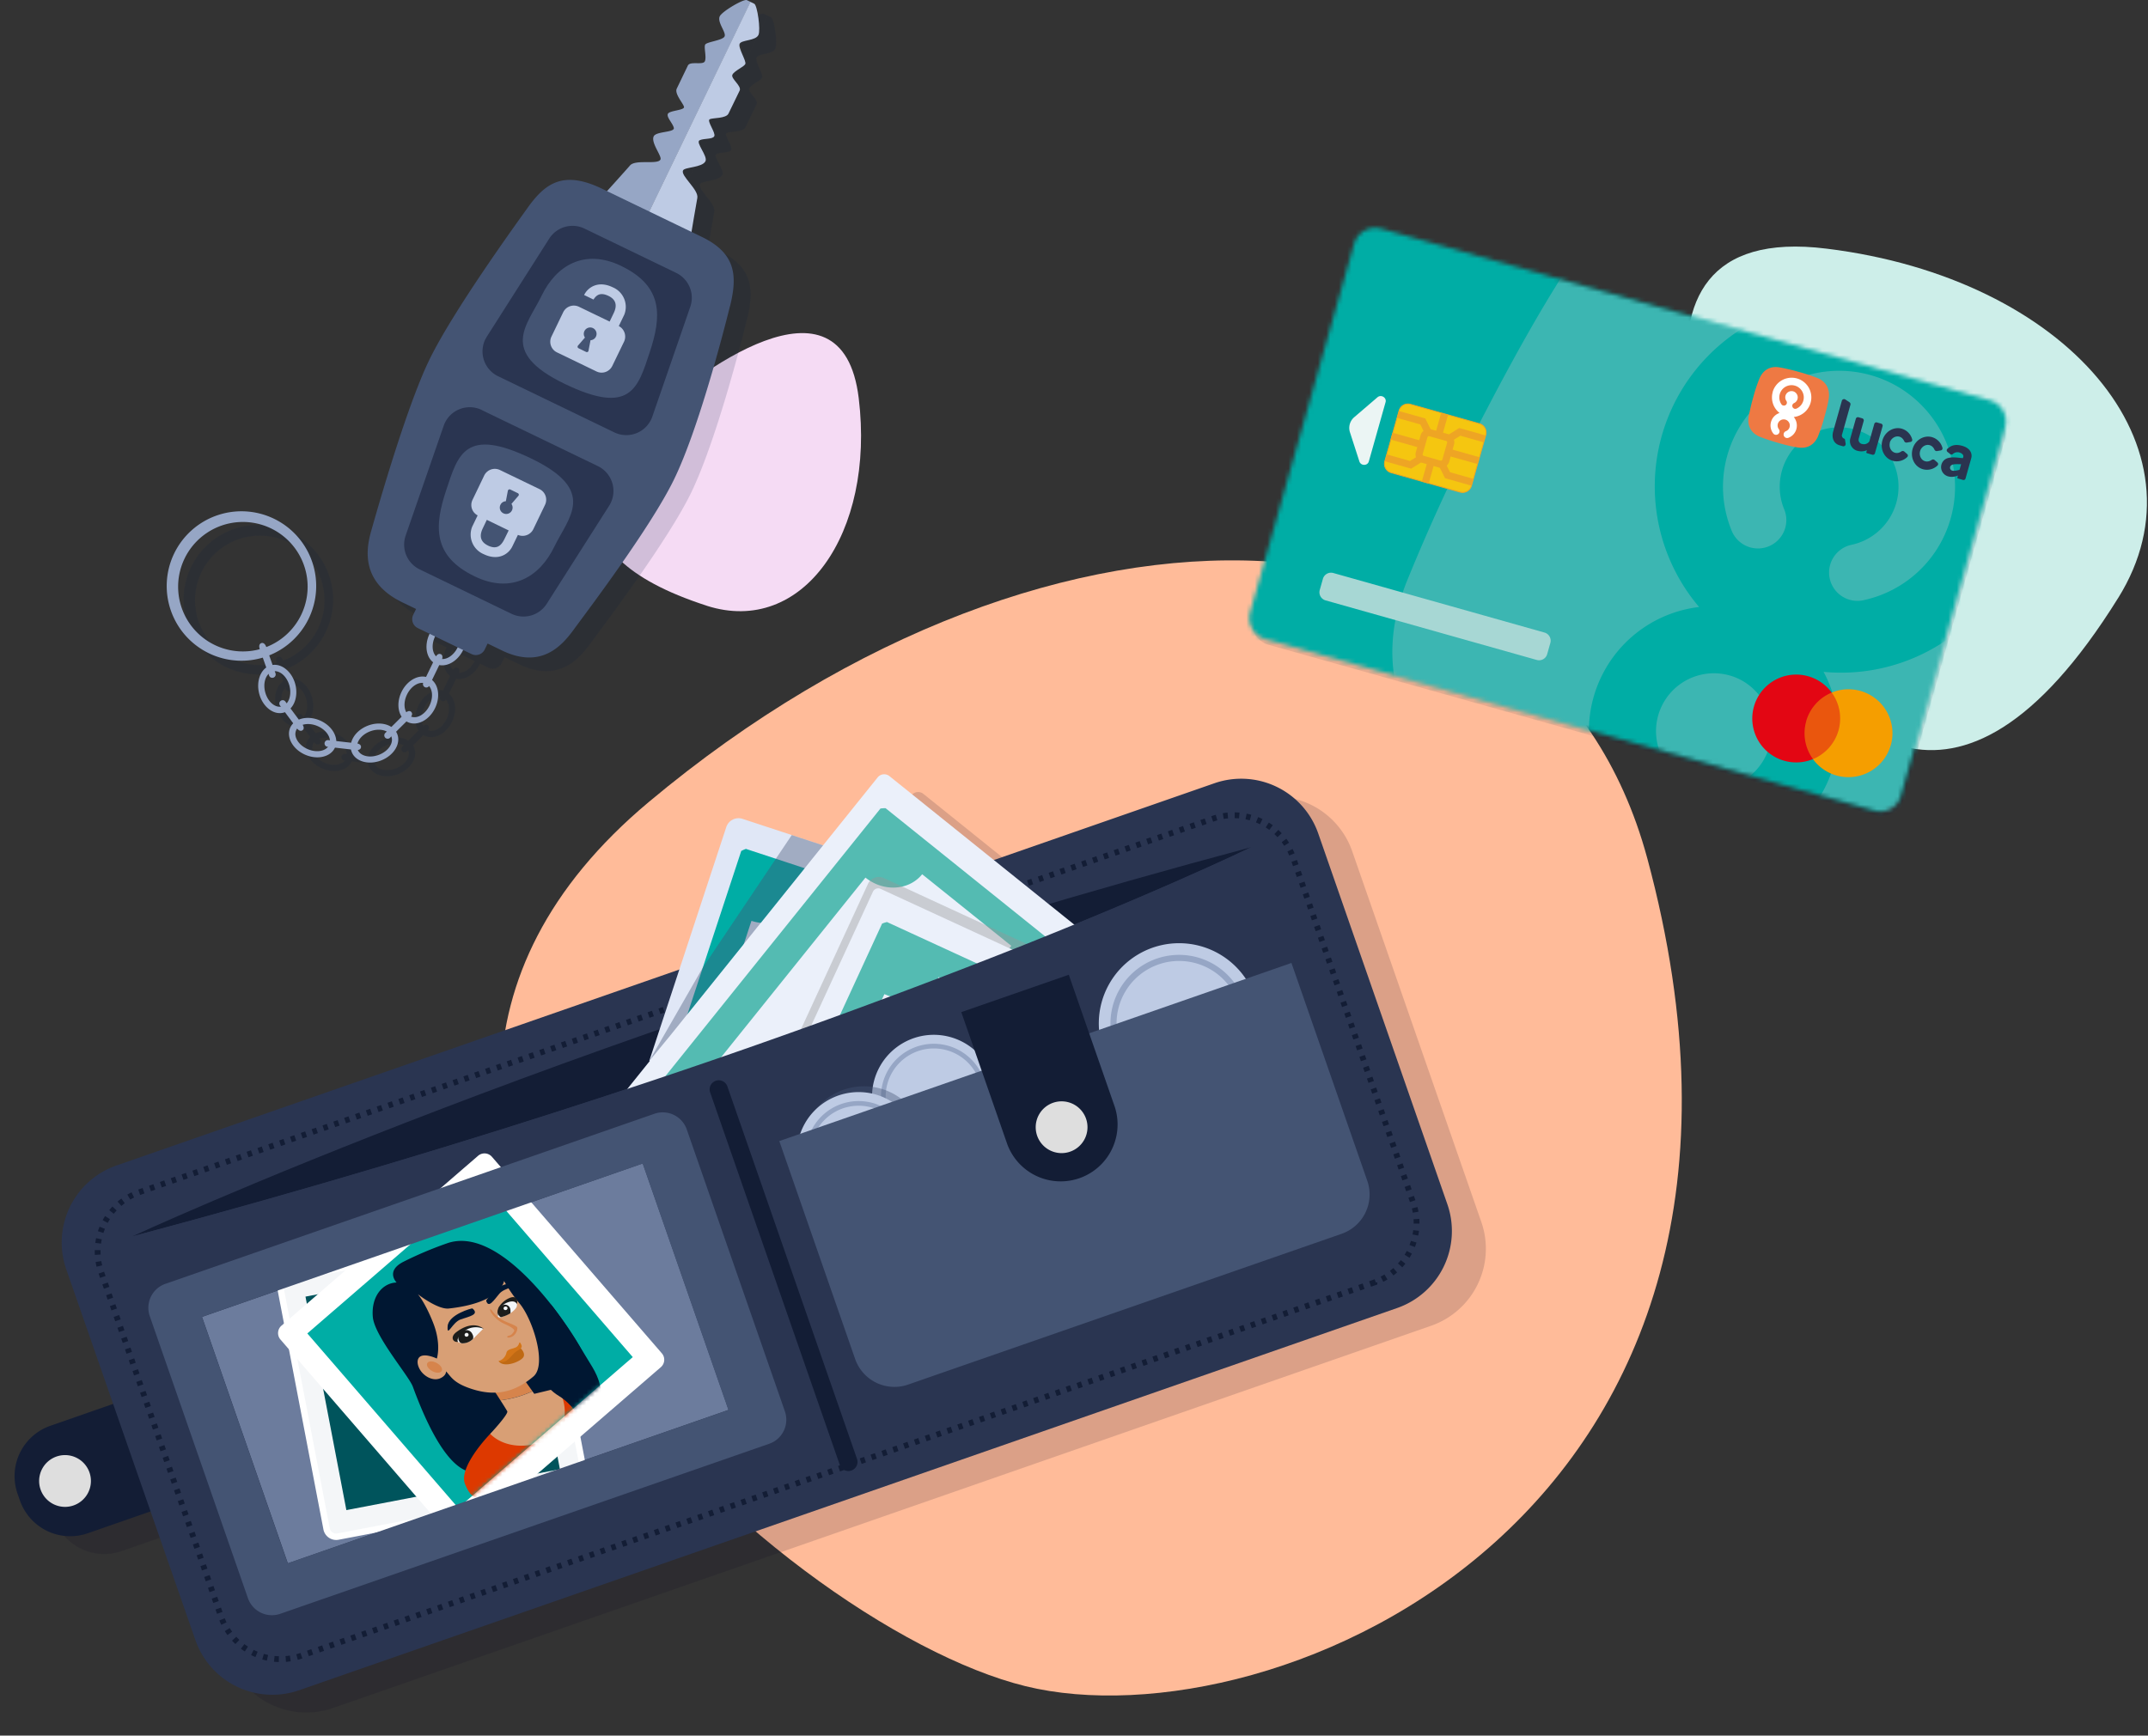 <?xml version="1.0" encoding="utf-8"?>
<svg xmlns="http://www.w3.org/2000/svg" fill="none" viewBox="0 0 511 413">
  <rect x="0" y="0" width="511" height="413" fill="#333333" stroke="none"/>
  <path fill="#FB9" d="M391.85 204.12c42.27 156.51-88.94 211.61-147.92 197.11-59.08-14.49-186.67-129.1-89.61-210.37 97.06-81.27 213.31-76.03 237.53 13.27v-.01Z"/>
  <path fill="#CDEEE9" d="M503.9 142.29c-38.96 62.67-68.57 29.97-82.08 5.85-13.51-24.13-44.45-96.12 12.74-88.97 57.18 7.04 91.62 47.38 69.34 83.13v-.01Z"/>
  <path fill="#F5DBF4" d="M168.15 144.14c-39.68-12.82-25.77-33.5-14.43-44.25 11.44-10.77 46.65-37.52 50.57-5.13 3.91 32.28-13.44 56.65-36.14 49.39v-.01Z"/>
  <g fill="#051A3D" opacity=".15" style="mix-blend-mode:multiply">
    <path d="M112.75 150.75c-2.2-1.06-5.13.42-6.53 3.32-1.4 2.9-.75 6.1 1.46 7.17 2.21 1.06 5.13-.42 6.53-3.32 1.4-2.9.75-6.11-1.46-7.17Zm-4.4 9.1c-1.48-.71-1.85-3.02-.82-5.15 1.03-2.13 3.07-3.3 4.55-2.57 1.48.72 1.85 3.03.82 5.17-1.03 2.14-3.07 3.29-4.55 2.57v-.01Zm-2.27 4.73c-2.2-1.06-5.14.42-6.54 3.32-1.4 2.9-.75 6.1 1.46 7.17 2.22 1.06 5.14-.42 6.53-3.32 1.39-2.9.75-6.11-1.47-7.17h.02Zm-4.4 9.1c-1.49-.71-1.86-3.01-.83-5.15 1.04-2.14 3.08-3.3 4.56-2.57 1.48.72 1.84 3.03.81 5.17s-3.06 3.29-4.55 2.57v-.01Zm-3.14 4.27c-.89-2.28-4.04-3.18-7.04-2-3 1.18-4.7 3.97-3.8 6.25.88 2.28 4.03 3.18 7.03 2 3-1.18 4.7-3.97 3.81-6.25Zm-9.43 3.69c-.6-1.53.7-3.48 2.91-4.34 2.21-.86 4.5-.32 5.1 1.2.6 1.54-.7 3.49-2.92 4.35-2.2.86-4.49.33-5.09-1.21Zm-5.39-.52c1-2.24-.6-5.11-3.54-6.41-2.94-1.3-6.13-.53-7.12 1.7-.99 2.25.6 5.12 3.54 6.42 2.95 1.3 6.13.53 7.12-1.71Zm-9.26-4.08c.66-1.51 2.96-1.95 5.14-1 2.18.95 3.4 2.95 2.73 4.46-.66 1.5-2.96 1.95-5.13 1s-3.4-2.95-2.73-4.46Zm-2.99-4.21c2.37-.63 3.61-3.66 2.8-6.77-.83-3.11-3.42-5.12-5.79-4.5-2.37.64-3.6 3.67-2.79 6.78.82 3.1 3.41 5.12 5.78 4.49Zm-2.59-9.78c1.6-.42 3.38 1.09 4 3.39.6 2.3-.2 4.49-1.79 4.92-1.59.43-3.38-1.1-3.98-3.4-.6-2.3.2-4.48 1.78-4.91Zm.65-36.2a17.78 17.78 0 1 0-15.47 32.01 17.78 17.78 0 0 0 15.47-32.01ZM55.1 156.73a15.4 15.4 0 1 1 13.4-27.74 15.4 15.4 0 0 1-13.4 27.74Z"/>
    <path d="M108.87 158.93c-.47-.23-.94.1-1.23.72l-2.89 5.99a.8.8 0 1 0 1.38.82c.02-.04.05-.08.06-.13l2.9-6c.28-.6.26-1.18-.2-1.41h-.02Zm-7.01 13.73c-.37-.37-.92-.21-1.4.27l-4.72 4.69a.8.8 0 0 0-.1 1.13.8.8 0 0 0 1.12.1.32.32 0 0 0 .1-.1l4.72-4.68c.48-.48.65-1.03.28-1.4v-.01Zm-11.96 8.41c.06-.52-.4-.85-1.09-.93l-6.6-.75a.8.8 0 0 0-.96.6.8.8 0 0 0 .77.98l6.61.76c.68.08 1.21-.13 1.27-.66ZM76 177.02c.41-.31.33-.88-.08-1.43l-3.97-5.34a.8.8 0 0 0-1.1-.26.8.8 0 0 0-.18 1.2l3.97 5.35c.41.55.93.8 1.35.48Zm-9.83-20.73c-.5.18-.58.74-.36 1.39l2.21 6.27a.8.8 0 0 0 1 .56.8.8 0 0 0 .55-1l-.03-.1-2.2-6.27c-.24-.64-.67-1.03-1.16-.86Zm92.27-102.55L182.6 3.72l-.9-.44c-.74-.35-5.87 2.65-6.45 3.84-.68 1.42 1.6 3.86 1.14 4.8-.46.96-4.29 1.28-4.62 1.96-.33.68.38 3.02-.08 3.97-.46.95-3.49-.12-4.03 1l-2.64 5.47c-.59 1.22 1.53 3.5 1.72 4.34.2.84-3.44.85-3.83 1.66-.39.8 1.16 2.24 1.41 3.35.25 1.1-4.19.79-4.78 2-.74 1.53 2 4.73 1.6 5.53-.63 1.3-5.93-.12-7.25 1.42-.94 1.1-5.57 6.22-5.57 6.22l10.13 4.89Z"/>
    <path d="M158.4 53.72 182.56 3.7l.9.44c.73.35 1.57 6.24 1 7.43-.68 1.42-4.02 1.14-4.47 2.09-.45.95 1.67 4.15 1.34 4.83-.33.68-2.6 1.59-3.06 2.53-.46.94 2.26 2.66 1.72 3.79l-2.65 5.46c-.59 1.22-3.7.98-4.47 1.35-.77.37 1.47 3.22 1.09 4.03-.4.8-2.47.48-3.5.98-1.03.5 1.98 3.77 1.4 4.98-.75 1.53-4.95 1.38-5.34 2.19-.63 1.3 3.78 4.57 3.4 6.57-.28 1.43-1.41 8.23-1.41 8.23l-10.13-4.9h.02Z"/>
    <path d="M177.7 76.08c1.76-7.13 1.46-12.51-6.7-16.45l-23.72-11.46c-9.25-4.46-13.56-1.36-17.81 4.62-3.13 4.38-17.8 24.68-23.36 36.18-5.55 11.5-12.6 36.43-13.83 40.79-1.32 4.69-2.14 12.18 7.45 16.82l3.27 1.58-.67 1.4a2.35 2.35 0 0 0 1.1 3.15l12.77 6.18c1.17.57 2.58.07 3.14-1.1l.69-1.41 3.42 1.66c9.42 4.55 14.34-1.27 17.05-4.98 3.2-4.37 18.4-24.4 23.96-35.9 5.81-12.06 11.75-35.07 13.22-41.08h.01Z"/>
    <path d="M150.15 106.14 122.5 92.79a6.56 6.56 0 0 1-3.05-8.76l.38-.67 14.84-23.32a6.56 6.56 0 0 1 8.4-2.38l21.81 10.54a6.57 6.57 0 0 1 3.36 8.05l-9.04 26.13a6.55 6.55 0 0 1-9.06 3.76Z"/>
    <path d="M151.85 66.56c-8.85-4.28-15.54-.06-18.96 7-3.42 7.08-10.34 13.39 5.42 21 15.76 7.63 17.46 1 20.27-7.47 2.82-8.47 3.34-15.66-6.74-20.53h.01Zm-33.21 34.26 27.62 13.35a6.56 6.56 0 0 1 3.06 8.76c-.11.23-.25.45-.38.67l-14.84 23.32a6.56 6.56 0 0 1-8.4 2.38l-21.81-10.54a6.57 6.57 0 0 1-3.36-8.05l9.05-26.13a6.56 6.56 0 0 1 9.05-3.77Z"/>
    <path d="M116.91 140.4c8.85 4.28 15.54.06 18.96-7.01 3.42-7.07 10.35-13.38-5.42-21-15.77-7.62-17.46-1-20.27 7.48-2.82 8.47-3.34 15.66 6.74 20.53Z"/>
    <path d="m117.64 125.89-1.3 2.69a5.05 5.05 0 0 0 2.75 6.54c3.41 1.65 5.9.04 6.8-1.84l1.33-2.75c1.38.6 3 0 3.66-1.35l2.8-5.78c.67-1.4.08-3.08-1.31-3.76l-9.4-4.54a2.81 2.81 0 0 0-3.75 1.3l-2.8 5.79a2.8 2.8 0 0 0 1.22 3.7Zm2.45 7.17c-2.02-.98-1.97-2.56-1.22-4.11l.96-2 5.2 2.52-1 2.04c-.86 1.8-2 2.49-3.95 1.55h.02Zm4.77-13.04a.4.4 0 0 1 .45-.32l.1.03 1.81.88c.2.1.28.33.19.53l-.06.09-1.66 1.93a1.52 1.52 0 0 1-2.13 2.1 1.52 1.52 0 0 1 .81-2.75l.47-2.5h.02Zm26.37-39.18 1.3-2.7a5.05 5.05 0 0 0-2.75-6.53c-3.4-1.65-5.89-.04-6.8 1.84l2.23 1.08c.83-1.32 1.87-1.68 3.58-.86 2.02.98 1.97 2.56 1.22 4.1l-.96 2-7.29-3.52a2.81 2.81 0 0 0-3.76 1.3l-2.79 5.79a2.81 2.81 0 0 0 1.31 3.76l9.4 4.54c1.4.68 3.08.09 3.76-1.31l2.8-5.78c.64-1.36.1-3-1.23-3.7l-.02-.01Zm-7.2 5.88a.4.4 0 0 1-.47.32l-.1-.03-1.8-.88a.4.4 0 0 1-.2-.53l.06-.1 1.66-1.92a1.52 1.52 0 0 1 2.13-2.11 1.52 1.52 0 0 1-.81 2.75l-.48 2.5Z"/>
  </g>
  <path fill="#96A6C5" d="M108.73 147.49c-2.2-1.06-5.13.42-6.53 3.32-1.4 2.9-.75 6.1 1.46 7.17 2.21 1.06 5.13-.42 6.53-3.32 1.4-2.9.75-6.11-1.46-7.17Zm-4.4 9.1c-1.48-.71-1.85-3.02-.82-5.15 1.03-2.13 3.07-3.3 4.55-2.57 1.48.72 1.85 3.03.82 5.17-1.03 2.14-3.07 3.29-4.55 2.57v-.01Zm-2.27 4.74c-2.2-1.06-5.14.42-6.54 3.32-1.4 2.9-.75 6.1 1.46 7.17 2.21 1.06 5.13-.42 6.52-3.32 1.4-2.9.75-6.11-1.45-7.17Zm-4.42 9.1c-1.48-.71-1.85-3.01-.82-5.15 1.03-2.14 3.07-3.3 4.56-2.57 1.48.72 1.84 3.03.81 5.17-1.02 2.14-3.07 3.29-4.55 2.57v-.01Zm-3.13 4.26c-.89-2.28-4.04-3.18-7.04-2-3 1.18-4.7 3.97-3.8 6.25.88 2.28 4.03 3.18 7.03 2 3-1.18 4.7-3.97 3.81-6.25Zm-9.42 3.7c-.6-1.53.7-3.48 2.91-4.34 2.21-.86 4.5-.32 5.1 1.2.6 1.54-.7 3.49-2.92 4.35-2.2.86-4.49.33-5.09-1.21Zm-5.39-.52c1-2.24-.6-5.11-3.54-6.41-2.94-1.3-6.13-.53-7.12 1.7-.99 2.25.6 5.12 3.54 6.42 2.95 1.3 6.13.53 7.12-1.71Zm-9.26-4.08c.67-1.51 2.96-1.95 5.14-1 2.18.95 3.4 2.95 2.73 4.46-.66 1.5-2.96 1.95-5.13 1s-3.4-2.95-2.73-4.46Zm-2.99-4.21c2.37-.63 3.61-3.66 2.8-6.77-.83-3.11-3.42-5.12-5.79-4.5-2.37.64-3.6 3.67-2.79 6.78.82 3.1 3.41 5.12 5.78 4.49Zm-2.59-9.8c1.6-.41 3.38 1.1 4 3.4.6 2.3-.2 4.49-1.79 4.92-1.59.43-3.38-1.1-3.98-3.4-.6-2.3.2-4.48 1.78-4.91Zm.65-36.18a17.78 17.78 0 1 0-15.47 32.01 17.78 17.78 0 0 0 15.47-32.01Zm-14.43 29.88a15.4 15.4 0 1 1 13.4-27.74 15.4 15.4 0 0 1-13.4 27.74Z"/>
  <path fill="#96A6C5" d="M104.85 155.67c-.47-.23-.94.1-1.23.72l-2.89 5.99a.8.8 0 1 0 1.38.82c.02-.04.05-.08.06-.13l2.9-6c.28-.6.26-1.18-.2-1.41h-.02Zm-7.02 13.73c-.37-.36-.92-.2-1.4.28l-4.72 4.69a.8.8 0 0 0-.1 1.13.8.8 0 0 0 1.12.1.32.32 0 0 0 .1-.1l4.72-4.68c.48-.48.65-1.03.28-1.4v-.01Zm-11.95 8.4c.06-.51-.4-.84-1.09-.92l-6.6-.75a.8.8 0 0 0-.96.6.8.8 0 0 0 .77.98l6.61.76c.68.08 1.21-.13 1.27-.66Zm-13.91-4.04c.42-.31.34-.88-.07-1.43l-3.97-5.34a.8.8 0 0 0-1.1-.26.8.8 0 0 0-.18 1.2l3.97 5.35c.41.55.93.8 1.35.48Zm-9.82-20.72c-.5.18-.58.74-.36 1.39L64 160.7a.8.8 0 0 0 1 .56.8.8 0 0 0 .55-1l-.03-.1-2.2-6.27c-.24-.64-.67-1.03-1.16-.86Zm92.26-102.55L178.58.47l-.9-.44c-.74-.35-5.87 2.65-6.45 3.84-.68 1.42 1.6 3.86 1.14 4.8-.46.96-4.29 1.28-4.62 1.96-.33.68.38 3.02-.08 3.97-.46.95-3.49-.12-4.03 1L161 21.08c-.59 1.22 1.53 3.5 1.72 4.34.2.84-3.44.85-3.83 1.66-.39.8 1.16 2.24 1.41 3.35.24 1.12-4.19.79-4.78 2-.74 1.53 2 4.73 1.6 5.53-.63 1.3-5.93-.12-7.25 1.42-.94 1.1-5.57 6.22-5.57 6.22l10.13 4.89h-.02Z"/>
  <path fill="#BECBE4" d="M154.38 50.47 178.53.45l.9.44c.74.35 1.57 6.24 1 7.43-.68 1.42-4.01 1.14-4.47 2.09-.44.95 1.68 4.15 1.34 4.83-.32.68-2.6 1.59-3.06 2.53-.46.94 2.26 2.66 1.72 3.79l-2.65 5.46c-.58 1.22-3.7.98-4.47 1.35-.76.37 1.47 3.22 1.09 4.03-.4.8-2.47.48-3.5.98-1.03.5 1.99 3.77 1.4 4.98-.75 1.53-4.94 1.38-5.34 2.19-.63 1.3 3.78 4.57 3.4 6.57-.28 1.43-1.41 8.23-1.41 8.23l-10.12-4.88Z"/>
  <path fill="#445473" d="M173.68 72.83c1.75-7.13 1.45-12.51-6.7-16.45l-23.73-11.46c-9.24-4.46-13.55-1.36-17.8 4.62-3.13 4.38-17.8 24.68-23.36 36.18-5.56 11.5-12.6 36.43-13.83 40.79-1.32 4.69-2.14 12.18 7.45 16.82l3.27 1.58-.68 1.4a2.35 2.35 0 0 0 1.1 3.15l12.78 6.18c1.17.57 2.58.07 3.14-1.1l.68-1.41 3.43 1.66c9.42 4.55 14.34-1.27 17.06-4.98 3.19-4.37 18.4-24.4 23.94-35.9 5.82-12.06 11.75-35.07 13.23-41.08h.02Z"/>
  <path fill="#2A3551" d="M146.13 102.88 118.5 89.53a6.56 6.56 0 0 1-3.06-8.76l.38-.67 14.84-23.32a6.56 6.56 0 0 1 8.4-2.38l21.81 10.54a6.57 6.57 0 0 1 3.35 8.05l-9.03 26.13a6.55 6.55 0 0 1-9.06 3.76Z"/>
  <path fill="#445473" d="M147.83 63.3c-8.85-4.27-15.54-.05-18.96 7.02-3.42 7.07-10.34 13.38 5.42 21 15.76 7.62 17.46.99 20.27-7.48 2.81-8.47 3.34-15.66-6.74-20.53h.01Z"/>
  <path fill="#2A3551" d="m114.6 97.57 27.64 13.35a6.56 6.56 0 0 1 2.67 9.43l-14.84 23.32a6.56 6.56 0 0 1-8.4 2.38L99.85 135.5a6.57 6.57 0 0 1-3.35-8.05l9.05-26.13a6.56 6.56 0 0 1 9.05-3.77Z"/>
  <path fill="#445473" d="M112.9 137.14c8.84 4.28 15.53.06 18.95-7.01 3.42-7.07 10.35-13.38-5.42-21-15.77-7.62-17.46-1-20.27 7.48-2.82 8.47-3.34 15.66 6.74 20.53Z"/>
  <path fill="#BECBE4" d="m113.63 122.64-1.3 2.69a5.05 5.05 0 0 0 2.75 6.54c3.4 1.65 5.89.04 6.8-1.84l1.33-2.75c1.38.6 3 0 3.66-1.35l2.78-5.78a2.8 2.8 0 0 0-1.3-3.76l-9.4-4.54a2.81 2.81 0 0 0-3.76 1.3l-2.78 5.79c-.66 1.36-.13 3 1.22 3.7Zm2.45 7.17c-2.02-.98-1.97-2.56-1.22-4.11l.95-2 5.2 2.52-1 2.04c-.87 1.8-2 2.49-3.95 1.55h.02Zm4.75-13.04a.4.4 0 0 1 .47-.32l.1.03 1.8.88c.2.1.28.33.19.53l-.06.09-1.66 1.93a1.52 1.52 0 0 1-2.14 2.1 1.5 1.5 0 0 1-.47-1.9c.23-.5.73-.81 1.28-.84l.48-2.5h.02Zm26.38-39.18 1.3-2.7a5.05 5.05 0 0 0-2.75-6.53c-3.4-1.65-5.89-.04-6.8 1.84l2.23 1.08c.83-1.32 1.87-1.68 3.58-.86 2.02.98 1.97 2.56 1.22 4.1l-.96 2-7.29-3.52a2.81 2.81 0 0 0-3.76 1.3l-2.79 5.79a2.81 2.81 0 0 0 1.31 3.76l9.4 4.54c1.4.68 3.08.09 3.76-1.31l2.8-5.78c.64-1.36.1-3-1.23-3.7l-.02-.01Zm-7.2 5.87a.4.4 0 0 1-.47.32l-.1-.03-1.8-.88a.4.4 0 0 1-.2-.53l.06-.1 1.66-1.92a1.52 1.52 0 0 1 2.13-2.11 1.52 1.52 0 0 1-.81 2.75l-.48 2.5Z"/>
  <path fill="#131D35" d="m472.97 97.88-144.1-40.5c-3-.85-6.1.9-6.94 3.88l-23.96 85.26c-.84 2.99.9 6.1 3.89 6.93l144.1 40.5c3 .85 6.1-.9 6.93-3.88l23.97-85.26a5.61 5.61 0 0 0-3.9-6.93Z" opacity=".1"/>
  <mask id="a" width="181" height="140" x="297" y="54" maskUnits="userSpaceOnUse" style="mask-type:luminance">
    <path fill="#fff" d="M473.39 95.26 328.56 54.41a5.21 5.21 0 0 0-6.43 3.6l-24.72 87.64a5.21 5.21 0 0 0 3.6 6.42l144.84 40.85a5.21 5.21 0 0 0 6.42-3.6L477 101.7a5.21 5.21 0 0 0-3.6-6.43Z"/>
  </mask>
  <g mask="url(#a)">
    <path fill="#00ADA5" d="m480.72 95.38-158.48-44.7-28.56 101.27 158.48 44.7 28.56-101.27Z"/>
    <mask id="b" width="184" height="142" x="295" y="53" maskUnits="userSpaceOnUse" style="mask-type:luminance">
      <path fill="#fff" d="M323.53 53 296 150.66l154.86 43.68 27.54-97.66L323.53 53Z"/>
    </mask>
    <g mask="url(#b)">
      <path fill="#3CB6B2" fill-rule="evenodd" d="M504.06 84.75c17.8 12.02 22.66 30.28 15.74 49.78-4.06 11.44-10.46 24.44-18.45 39.79-8 15.35-15.41 28.82-22.61 39.01-12.23 17.31-29.31 23.15-49.7 15.67-11.16-4.09-24.6-10.58-40.27-18.74-15.67-8.16-28.53-15.67-38.43-22.26-17.1-11.38-23.81-29.27-15.65-49.69a464.71 464.71 0 0 1 19-40.91c7.73-14.84 15.13-27.85 22.05-37.95 11.82-17.25 29.57-23.74 49.8-15.61a460.24 460.24 0 0 1 40.14 18.75c15.46 8.05 28.44 15.44 38.38 22.15v.01Zm-70.04 102.91a29.72 29.72 0 0 0-.2-27.79 44.33 44.33 0 1 0-29.61-15.43 29.72 29.72 0 0 0-23.36 42.23 7.96 7.96 0 1 0 14.42-6.83 13.77 13.77 0 0 1 18.77-18.1 13.76 13.76 0 0 1-4.08 25.76 7.98 7.98 0 0 0 2.66 15.73 29.49 29.49 0 0 0 21.4-15.57Zm9.25-44.83a27.55 27.55 0 0 0 18.72-14.25 27.64 27.64 0 0 0-11.73-37.24 27.65 27.65 0 0 0-37.24 11.73 27.55 27.55 0 0 0-.94 23.51 6.75 6.75 0 0 0 12.43-5.25 14.13 14.13 0 1 1 15.95 8.31 6.74 6.74 0 1 0 2.83 13.19h-.02Z" clip-rule="evenodd"/>
    </g>
    <path fill="#EA560D" d="m440.15 166.05-8.81-2.48-4.46 15.82 8.8 2.49 4.47-15.83Z"/>
    <path fill="#E30613" d="M429.67 171.64a10.46 10.46 0 0 1 6.08-6.83 10.45 10.45 0 1 0-4.45 15.82 10.43 10.43 0 0 1-1.61-9l-.02.01Z"/>
    <path fill="#F59E00" d="M449.8 177.32a10.46 10.46 0 0 1-18.51 3.32 10.46 10.46 0 0 0 4.47-15.83 10.46 10.46 0 0 1 14.06 12.5l-.02.01Z"/>
    <path fill="#2A3450" d="m438.22 103.39 1.99-7.07a.56.56 0 0 0-.22-.6l-1-.66a.54.54 0 0 0-.82.3l-2.1 7.45c-.34 1.38.16 2.76 1.56 3.15l.76.22c.38.11.75-.22.68-.61l-.16-.98a.3.3 0 0 0-.17-.21.8.8 0 0 1-.53-1v.01Zm8.3-2.87a.51.51 0 0 0-.63.34l-1.18 4.18c-.37.53-1.05.8-1.73.61l-.03-.01h-.04a1.04 1.04 0 0 1-.73-1.26l1.19-4.22a.51.51 0 0 0-.36-.62l-.88-.25a.51.51 0 0 0-.63.34l-1.31 4.66a2.4 2.4 0 0 0 1.66 2.98h.04c.78.23 1.56.15 2.24-.15l-.13.47a.2.2 0 0 0 .14.25l1.27.36c.27.08.55-.08.63-.34l1.82-6.44a.51.51 0 0 0-.36-.62l-.97-.27-.01-.01Zm3.08 4.81c-.28 1.03.25 2.14 1.22 2.41.53.15 1.08-.01 1.5-.32a.59.59 0 0 1 .73.05l.66.58c.22.19.22.52 0 .72a3.6 3.6 0 0 1-3.43.88c-1.96-.55-3.06-2.71-2.47-4.82.59-2.11 2.66-3.37 4.62-2.82a3.6 3.6 0 0 1 2.47 2.55c.08.28-.1.56-.4.6l-.86.15a.58.58 0 0 1-.64-.34c-.21-.48-.6-.91-1.13-1.06-.97-.27-2 .39-2.3 1.42h.04Zm8.39 4.43c-.97-.27-1.5-1.38-1.21-2.41.29-1.03 1.32-1.69 2.29-1.42.53.15.92.58 1.13 1.06.1.25.37.39.64.34l.87-.15a.49.49 0 0 0 .39-.61 3.62 3.62 0 0 0-2.48-2.55c-1.96-.55-4.03.71-4.62 2.82-.6 2.11.5 4.27 2.47 4.82a3.64 3.64 0 0 0 3.45-.88.49.49 0 0 0-.01-.72l-.66-.58a.57.57 0 0 0-.72-.04c-.43.3-1 .47-1.52.32h-.02Z"/>
    <path fill="#2A3450" fill-rule="evenodd" d="M466.84 106.1c1.68.47 2.47 1.67 2.1 2.98l-1.35 4.79a.48.48 0 0 1-.6.33l-1.2-.34a.2.2 0 0 1-.13-.24l.13-.46-.24.09c-.74.24-1.41.3-2.11.1a2.28 2.28 0 0 1-1.2-3.57c.23-.31.52-.52.85-.67.19-.09.39-.14.59-.18h.02c.22-.05.82-.18 2.36 0l.9.09.09-.28c.15-.52-.38-.91-.92-1.07a1.62 1.62 0 0 0-1.56.37.48.48 0 0 1-.62.01l-.65-.52a.48.48 0 0 1-.02-.74c.92-.82 1.9-1.16 3.57-.69h-.01Zm-.3 4.37s-.17-.02-.93-.02c-.71 0-1.11.06-1.38.24a.75.75 0 0 0-.3.41c-.11.38.12.78.5.89l.07.02c.22.06.77 0 1.24-.11l.35-.08a.12.12 0 0 0 .09-.09l.36-1.26Z" clip-rule="evenodd"/>
    <path fill="#EE7943" d="M432.52 103.8c-.9 2.05-2.53 3.02-4.8 2.69a37.59 37.59 0 0 1-4.57-1.07 47.32 47.32 0 0 1-4.45-1.47c-2.01-.81-3.1-2.51-2.7-4.8.24-1.31.6-2.89 1.09-4.64a38.3 38.3 0 0 1 1.46-4.4c.85-2.04 2.55-3.09 4.8-2.69 1.26.22 2.79.57 4.56 1.07a44 44 0 0 1 4.45 1.46c2.1.86 2.99 2.64 2.7 4.81-.17 1.27-.57 2.8-1.05 4.51a36.73 36.73 0 0 1-1.5 4.52v.01Z"/>
    <path fill="#fff" fill-rule="evenodd" d="M421.7 93.31a4.69 4.69 0 1 1 5.03 5.92c.64.77.9 1.83.62 2.87a3.11 3.11 0 0 1-1.88 2.07.84.84 0 0 1-1.1-.48.84.84 0 0 1 .49-1.09 1.45 1.45 0 1 0-1.68-.48.84.84 0 0 1-1.34 1.02 3.11 3.11 0 0 1-.52-2.75 3.1 3.1 0 0 1 2.03-2.12 4.69 4.69 0 0 1-1.63-4.97l-.02.01Zm5.19 3.95c.15.04.32.04.48-.03a2.91 2.91 0 1 0-3.57-1.02c.22.32.67.4.99.18.32-.22.4-.67.18-.99a1.5 1.5 0 0 1-.21-1.25 1.5 1.5 0 0 1 1.84-1.03 1.5 1.5 0 0 1 .2 2.8.71.71 0 0 0-.36.94c.09.2.26.34.46.4h-.01Z" clip-rule="evenodd"/>
  </g>
  <path fill="#A7D7D4" d="m367.43 150.52-50.24-14.17a2.01 2.01 0 0 0-2.48 1.4l-.75 2.64a2.01 2.01 0 0 0 1.4 2.48l50.23 14.17a2 2 0 0 0 2.48-1.39l.75-2.65a2.01 2.01 0 0 0-1.4-2.48Z"/>
  <path fill="#EBF5F4" d="m323.39 109.8-2.24-6.93a3.36 3.36 0 0 1 1.02-3.6l5.53-4.74c.87-.74 2.22.09 1.92 1.17l-3.98 14.1c-.31 1.09-1.9 1.09-2.25 0Z"/>
  <path fill="#F5C610" d="m352.01 100.83-16.54-4.66a2.12 2.12 0 0 0-2.62 1.46l-3.44 12.2a2.12 2.12 0 0 0 1.47 2.62l16.54 4.67c1.13.31 2.3-.34 2.62-1.47l3.44-12.2a2.12 2.12 0 0 0-1.47-2.62Z"/>
  <path fill="#EEA524" d="m347.3 117.2-16.36-4.61a2.32 2.32 0 0 1-1.6-2.86l3.39-12.02a2.32 2.32 0 0 1 2.86-1.6l16.36 4.6a2.32 2.32 0 0 1 1.6 2.87l-3.4 12.02a2.32 2.32 0 0 1-2.85 1.6Zm-11.77-20.9a2.1 2.1 0 0 0-2.6 1.46l-3.4 12.02a2.1 2.1 0 0 0 1.47 2.6l16.36 4.6a2.1 2.1 0 0 0 2.6-1.45l3.39-12.02a2.1 2.1 0 0 0-1.46-2.6l-16.36-4.61Z"/>
  <path fill="#EEA524" d="m331.27 102.97-.46 1.63 20.63 5.81.45-1.63-20.62-5.81Z"/>
  <path fill="#EEA524" d="m342.83 98.32-4.59 16.29 1.63.46 4.6-16.29-1.64-.46Zm2.34 6.75-.9-1.43 2.87-1.8 6.28 1.78-.46 1.63-5.56-1.57-2.23 1.39Zm-6.11-1.72-1.17-2.35-5.56-1.57.46-1.63 6.28 1.77 1.5 3.03-1.51.75Zm10.99 12.22-6.28-1.78-1.51-3.02 1.52-.75 1.17 2.35 5.56 1.57-.46 1.63Zm-14.35-4.05-6.28-1.77.46-1.63 5.56 1.57 2.23-1.4.9 1.44-2.87 1.79Z"/>
  <path fill="#F5C610" d="m342.95 103.74-1.4-.4a2.55 2.55 0 0 0-3.15 1.76l-.4 1.4a2.55 2.55 0 0 0 1.77 3.16l1.4.4a2.57 2.57 0 0 0 3.15-1.77l.4-1.4a2.55 2.55 0 0 0-1.77-3.15Z"/>
  <path fill="#EEA524" d="m342.26 111.24-4.04-1.14a2.03 2.03 0 0 1-1.4-2.5l1.14-4.04a2.03 2.03 0 0 1 2.5-1.4l4.04 1.14c1.08.3 1.7 1.42 1.4 2.5l-1.14 4.04a2.02 2.02 0 0 1-2.5 1.4Zm-2.26-7.45a.34.34 0 0 0-.41.23l-1.14 4.04c-.05.17.06.36.23.4l4.04 1.15c.17.05.36-.06.4-.23l1.15-4.04a.34.34 0 0 0-.23-.41l-4.04-1.14Z"/>
  <g opacity=".15" style="mix-blend-mode:multiply">
    <path fill="#0D0821" d="m48.33 333.68-28.26 9.84a12.68 12.68 0 0 0-7.8 16.15l.56 1.62a12.68 12.68 0 0 0 16.14 7.8l28.27-9.84a12.68 12.68 0 0 0 7.8-16.14l-.56-1.63a12.68 12.68 0 0 0-16.15-7.8Z"/>
    <path fill="#0D0821" d="m296.98 190.6-261.2 90.97a19.4 19.4 0 0 0-11.94 24.7l30.72 88.22a19.4 19.4 0 0 0 24.7 11.94l261.2-90.96a19.4 19.4 0 0 0 11.94-24.7l-30.72-88.22a19.4 19.4 0 0 0-24.7-11.94Z"/>
    <path stroke="#0D0821" stroke-dasharray="1.09 1.64" stroke-miterlimit="10.01" stroke-width="1.38" d="M335.05 309.4 79.73 398.26a15 15 0 0 1-19.02-9.2l-28.58-82.13a14.98 14.98 0 0 1 9.2-19.02l255.33-88.84a14.98 14.98 0 0 1 19.02 9.2l28.58 82.13a14.99 14.99 0 0 1-9.21 19.02Z"/>
    <path fill="#0D0821" fill-rule="evenodd" d="M39.52 298.46s108.64-50.52 266.19-92.62c0 0-97 47.44-266.2 92.62Z" clip-rule="evenodd"/>
    <path fill="#0D0821" d="m162.53 256.72 2.07-6.3 5.98-18.17 10.28-31.21a3.07 3.07 0 0 1 3.86-1.95l19.16 6.3 5.22 1.73 17.73 5.84 2.56.85 6.42 2.1 11.92 3.94 3 .98-.37 1.12-1.14 3.45-1.12 3.42-1.42 4.32-6.42 19.52-77.72 4.05h-.01Z"/>
    <path fill="#0D0821" d="M243.56 226.17a7.77 7.77 0 0 0-.58-1.01l-57.45-18.92c-.38.14-.75.3-1.11.49l-19.33 58.7 8.9-3.01 12.87-39.06c.72.24 1.46.4 2.2.48 4.52.52 8.8-1.88 10.15-5.96l25.5 8.4.34.1a8.9 8.9 0 0 0 2.09 8.82 10.68 10.68 0 0 0 4.59 2.95l-5.83 17.7 8.17-.85 9.49-28.82v-.01Z"/>
    <path fill="#0D0821" d="M274.67 233.13 245.84 269l-90.41 20.79.74-25.01 60.7-75.56a1.99 1.99 0 0 1 2.8-.31l54.99 44.2Z"/>
    <path fill="#0D0821" d="m244.07 263 14.3-17.78 7.72-9.62a6.4 6.4 0 0 0-.2-1.16l-.68-.56-46.46-37.33c-.4 0-.81.03-1.21.08l-61.62 76.7-.37 12.47 56.8-70.72 1.62-2.01c4.04 3.24 9.59 3.13 12.86-.1.22-.22.43-.45.63-.7l1.93 1.55 18.7 15.02.59.47a8.36 8.36 0 0 0-1.8 4.34 10.21 10.21 0 0 0 3.93 9l-24.75 30.82L244.08 263h-.01Z"/>
    <path fill="#0D0821" d="m184.67 279.43 29.89-64.85a2.85 2.85 0 0 1 3.78-1.4l52.29 24.12-7.61 9.09-78.35 33.04Z" opacity=".4" style="mix-blend-mode:multiply"/>
    <path fill="#0D0821" d="m215.76 216.4-19.62 42.58 70.45-20.64-49.01-22.6a1.37 1.37 0 0 0-1.82.67Z"/>
    <path fill="#0D0821" d="m242.76 234.55-23.68-10.91c-.4.1-.78.22-1.15.37l-5.63 12.22-2.92 6.34-3.03 6.56-1.32 2.86 9.53-2.7 2.83-6.15 1.08-2.34c4.7 2.17 10.06.7 12.45-3.22.17-.27.32-.55.45-.83l2.24 1.04 5.44 2.5 2.79 1.29 10.02-2.84-9.1-4.2Z"/>
    <path fill="#0D0821" d="m203.88 205.4-4.37 5.44-3.9 4.84-6.55 8.16-4.02 5-13.43 16.72-3.98 4.96-5.11 6.2 12.7-22.14 17.44-26 3.78-5.63 7.42 2.44h.02Z" opacity=".4" style="mix-blend-mode:multiply"/>
    <path fill="#0D0821" fill-rule="evenodd" d="M39.52 298.46a2096.56 2096.56 0 0 0 111.06-32.9 1712.32 1712.32 0 0 0 99.46-35.82c36.38-14.46 55.67-23.9 55.67-23.9l3.15 110.67-223.07 76.05-46.26-94.11h-.01Z" clip-rule="evenodd"/>
    <path fill="#0D0821" d="M288.59 266.88a19.1 19.1 0 1 0 0-38.2 19.1 19.1 0 0 0 0 38.2Z"/>
    <path stroke="#0D0821" stroke-miterlimit="10.01" stroke-width="1.45" d="M288.59 263.38a15.6 15.6 0 1 0 0-31.2 15.6 15.6 0 0 0 0 31.2Z"/>
    <path fill="#0D0821" d="M230.23 279.88a14.7 14.7 0 1 0 0-29.4 14.7 14.7 0 0 0 0 29.4Z"/>
    <path stroke="#0D0821" stroke-miterlimit="10.01" stroke-width="1.11" d="M230.23 277.18a12.01 12.01 0 1 0 0-24.02 12.01 12.01 0 0 0 0 24.02Z"/>
    <path fill="#0D0821" d="M213.6 292.13a14.7 14.7 0 1 0 0-29.4 14.7 14.7 0 0 0 0 29.4Z" opacity=".4" style="mix-blend-mode:multiply"/>
    <path fill="#0D0821" d="M212.35 293.5a14.7 14.7 0 1 0 0-29.4 14.7 14.7 0 0 0 0 29.4Z"/>
    <path stroke="#0D0821" stroke-miterlimit="10.01" stroke-width="1.11" d="M212.35 290.82a12.01 12.01 0 1 0 0-24.02 12.01 12.01 0 0 0 0 24.02Z"/>
    <path fill="#0D0821" d="M210.62 354.16a2.17 2.17 0 0 1-2.76-1.34l-30.84-88.64a2.16 2.16 0 0 1 1.34-2.76c1.14-.4 2.37.2 2.76 1.34l30.84 88.64a2.17 2.17 0 0 1-1.34 2.76ZM23.55 362.8a6.16 6.16 0 1 0 0-12.31 6.16 6.16 0 0 0 0 12.32Zm169.92-87.04 18.05 51.88a9.9 9.9 0 0 0 12.57 6.08l103.19-35.9a9.9 9.9 0 0 0 6.08-12.57l-18.05-51.87-121.85 42.39v-.01Z"/>
    <path fill="#0D0821" fill-rule="evenodd" d="m236.77 245.09 10.94 31.43a13.54 13.54 0 0 0 25.57-8.9l-10.94-31.43-25.57 8.89Z" clip-rule="evenodd"/>
    <path fill="#0D0821" d="M260.63 278.63a6.16 6.16 0 1 0 0-12.32 6.16 6.16 0 0 0 0 12.32Zm-99.65 2.45L56.13 317.6l20.42 58.65 104.86-36.51-20.43-58.66Z"/>
    <path fill="#0D0821" stroke="#0D0821" stroke-miterlimit="10" stroke-width="1.53" d="m133.67 297.45-56.93 10.9a2.34 2.34 0 0 0-1.86 2.74l10.9 56.93a2.34 2.34 0 0 0 2.74 1.86l56.93-10.9a2.34 2.34 0 0 0 1.86-2.74l-10.9-56.94a2.34 2.34 0 0 0-2.74-1.85Z"/>
    <path fill="#0D0821" d="m131.55 303.05-50.8 9.72 9.73 50.8 50.8-9.72-9.73-50.8Z"/>
    <path fill="#0D0821" d="M121.81 279.28 75.05 319.7a2.34 2.34 0 0 0-.24 3.3l40.42 46.76a2.34 2.34 0 0 0 3.3.24l46.76-40.42a2.34 2.34 0 0 0 .24-3.3l-40.42-46.76a2.34 2.34 0 0 0-3.3-.24Z"/>
    <path fill="#0D0821" d="m122.71 285.65-41.53 35.9 35.9 41.52 41.52-35.9-35.89-41.52Z"/>
    <mask id="c" width="78" height="79" x="81" y="285" maskUnits="userSpaceOnUse" style="mask-type:luminance">
      <path fill="#fff" d="m122.72 285.64-41.53 35.9 35.9 41.52 41.53-35.9-35.9-41.52Z"/>
    </mask>
    <g fill="#0D0821" mask="url(#c)">
      <path d="M102.42 309.4s-2.67-2.65 1.53-4.86a85.72 85.72 0 0 1 10.35-4.4c12.93-4.75 28.76 19.16 31.83 24.7 5.15 9.3 1.36 14.35-5.51 18.3-6.87 3.95-16.37 9.76-16.37 9.76s-7.47 9.92-17.96-18.7c-.95-2.58-9.13-12-9.52-16.6-.41-4.86 2.3-8.06 5.65-8.18v-.01Z"/>
      <path d="m127.76 342.75-3.07 2.68s-7.55 7.73-6.01 11.85c.25.66 1.4 3.4 2.79 3.23 7.17-.94 26.78-14.65 31.58-22.96 0 0-4.01-6.15-12.12-3.05a40.4 40.4 0 0 0-13.17 8.25Zm2.34-13.98-7.4 1.86s2.64 4.02 4.43 6.82a25.55 25.55 0 0 0 7.62-2.15l-4.65-6.53Z"/>
      <path d="m135.18 335.9-.43-.6a25.55 25.55 0 0 1-7.62 2.16 69.05 69.05 0 0 1 1.63 2.6c.33.67-4.06 5.38-4.06 5.38 4.34 4.37 12.54 3.28 16.12-.71 3.58-4 .12-10.21.12-10.21l-5.75 1.39h-.01Zm-27.65-23.66s4.68 3.66 7.32 3.37c12.52-1.37 13.14-6.55 13.14-6.55a38.8 38.8 0 0 0 3.45 5.08c3.14 3.35 6.93 14.74 3.55 17.63-4.48 3.83-9.07 4.75-14.5 3.04-4.5-1.42-5.03-2.9-6.3-4.25 0 0 .12.92-1.27 1.6-1.4.7-3.25.04-4.46-1.35-1.21-1.4-1.5-3.44-.11-3.92s3.65.63 3.65.63 1.15-3.38-.88-8.52c-1.94-4.9-3.6-6.76-3.6-6.76Z"/>
      <path d="M116.1 322.75c.43.58 1.05.98 1.76 1.12a3.76 3.76 0 0 0 3.1-1.37c1.5-1.48 2.12-2.13 2.12-2.13l-1.53-.6-2.32.33-3.12 2.64Z"/>
      <path d="M123.15 320.44s-2.38-2.32-6.51.79c-1.53 1.15-.83 2.5.42 2.32 0 0-.72-.66 1.24-2.4a4.66 4.66 0 0 1 4.84-.7v-.01Z"/>
      <path d="M117.38 323.5c.2.29.4.3.47.37 1.02.08 2.03-.3 2.75-1.03.12-.38.07-.8-.14-1.13a1.54 1.54 0 0 0-2-.87c-.1.04-.18.09-.27.14a1.68 1.68 0 0 0-.81 2.5v.02Z"/>
      <path d="M119.21 322.29c.25-.09.4-.35.32-.58-.08-.24-.35-.36-.6-.28-.25.09-.4.34-.32.58.08.24.35.36.6.28Zm7.49-4.61c.17.05.33.05.49 0a9.3 9.3 0 0 0 2.32-.98c.5-.31.93-.7 1.29-1.17.3-.38.35-.91.12-1.34-.55-1.25-2.83-.14-3.63.52-.18.18-.32.39-.41.63-.18.4-.3.84-.37 1.28-.08.52-.04.96.2 1.06Z"/>
      <path d="M126.52 316.62c.04.45.3.85.7 1.05a7.43 7.43 0 0 0 2.28-.92c.04-.3.03-.58 0-.86a1.3 1.3 0 0 0-1.65-1.14 1.79 1.79 0 0 0-1.33 1.88v-.01Z"/>
      <path d="M126.49 317.53a3.9 3.9 0 0 1 .2-2.14 5.58 5.58 0 0 1 2.82-2.37c1.57-.52 1.79.79 1.54 1.53 0 0-.4-1.23-2.54-.25a3.53 3.53 0 0 0-2.02 3.24v-.01Z"/>
      <path d="M128.46 315.98c.25-.06.41-.3.36-.53-.06-.23-.31-.37-.57-.3-.26.06-.42.3-.36.53.05.23.3.37.57.3Zm3.24 8.85s1.4 1.12.97 2.22c-.44 1.1-4.72 2.9-5.98 1.07l1.36-.1 3.64-3.2Z"/>
      <path d="M131.88 323.8c.84 1.26-.11 1.4-1.04 2.07-1.2.85-2.18 3.16-4.14 2.25.92-.26 1.63-1 1.86-1.93.13-.98 1.56-.94 2.37-1.4.8-.46.6-1.51.95-.98v-.01Zm-8.15-10.05c-.04-.11 3.26-4.54 5.62-3.9 2.36.66-1.15.67-2.47 2.23-1.32 1.56-2.58 3.6-3.14 1.67h-.01Zm-3.26 1.84c-.1-.1-5.72 1.44-5.9 4.25-.18 2.8 1.07-.93 3.1-1.64 2.05-.71 4.56-1.14 2.8-2.61Zm-7.32 14.87c.29-.54-.25-1.4-1.2-1.9-.94-.52-1.95-.5-2.24.05-.29.54.25 1.39 1.2 1.9.94.51 1.95.49 2.24-.05Zm26-15.86-2.11 16.33s-.16 2.97 4.15 5.58c2.65 1.6 5.72 5.45 4.47 6.79-1.25 1.34 9.9-2.8 3.35-13.76-6.55-10.95-9.87-14.92-9.87-14.92v-.01Zm-14.13 2.1a7.37 7.37 0 0 0 3.26 2.64c.67.33 2.4 1.12 2.12 1.65-.3.48-.65 1-1.25 1.07-.64.2-.45.56.12.45a2.2 2.2 0 0 0 1.63-1.25c.2-.33.29-.72.25-1.11-.06-.43-2.14-1.13-2.63-1.38a7.55 7.55 0 0 1-3.11-2.3c-.7-1.05-1.03-.86-.4.24Z"/>
    </g>
    <path fill="#0D0821" d="m194.82 340.13-23.37-67.16a6.05 6.05 0 0 0-7.67-3.71L47.4 309.75a6.04 6.04 0 0 0-3.71 7.66l23.37 67.16a6.05 6.05 0 0 0 7.67 3.7L191.1 347.8a6.05 6.05 0 0 0 3.7-7.67Zm-118.3 36.1-20.4-58.63 104.84-36.48 20.4 58.64-104.83 36.48Z"/>
  </g>
  <path fill="#131D35" d="m40.24 329.43-28.27 9.85a12.68 12.68 0 0 0-7.8 16.14l.57 1.63a12.68 12.68 0 0 0 16.14 7.8l28.27-9.84a12.68 12.68 0 0 0 7.8-16.15l-.57-1.62a12.68 12.68 0 0 0-16.14-7.8Z"/>
  <path fill="#2A3551" d="M288.9 186.38 27.7 277.34a19.4 19.4 0 0 0-11.94 24.7l30.72 88.22a19.4 19.4 0 0 0 24.7 11.94l261.2-90.95a19.4 19.4 0 0 0 11.94-24.7l-30.72-88.23a19.4 19.4 0 0 0-24.7-11.94Z"/>
  <path stroke="#131D35" stroke-dasharray="1.09 1.64" stroke-miterlimit="10.01" stroke-width="1.38" d="M326.97 305.17 71.65 394a15 15 0 0 1-19.02-9.2l-28.58-82.13a14.98 14.98 0 0 1 9.2-19.02l255.33-88.84a14.98 14.98 0 0 1 19.02 9.2l28.58 82.13a14.99 14.99 0 0 1-9.21 19.02Z"/>
  <path fill="#131D35" fill-rule="evenodd" d="M31.44 294.22s108.64-50.52 266.19-92.62c0 0-97 47.44-266.2 92.62Z" clip-rule="evenodd"/>
  <path fill="#E0E7F6" d="m154.45 252.48 2.07-6.3 5.98-18.17 10.28-31.21a3.07 3.07 0 0 1 3.86-1.95l19.16 6.3 5.22 1.73 17.73 5.84 2.56.85 6.42 2.1 11.92 3.94 3 .98-.37 1.12-1.14 3.45-1.12 3.42-1.42 4.32-6.42 19.52-77.72 4.05h-.01Z"/>
  <path fill="#00ADA5" d="M235.48 221.93a7.77 7.77 0 0 0-.58-1.01L177.45 202c-.38.14-.75.3-1.11.49L157 261.19l8.9-3.01 12.87-39.06c.72.24 1.46.4 2.2.48 4.52.52 8.8-1.88 10.15-5.96l25.5 8.4.34.1a8.9 8.9 0 0 0 2.09 8.82 10.68 10.68 0 0 0 4.59 2.95l-5.83 17.7 8.17-.85 9.49-28.82v-.01Z"/>
  <path fill="#EBF0FA" d="m266.59 228.89-28.83 35.88-90.41 20.79.74-25.01 60.7-75.56a1.99 1.99 0 0 1 2.8-.31l54.99 44.2Z"/>
  <path fill="#54BBB2" d="m235.99 258.77 14.3-17.8 7.72-9.61a6.4 6.4 0 0 0-.2-1.16l-.68-.56-46.46-37.33c-.4 0-.81.03-1.21.08l-61.62 76.7-.37 12.47 56.8-70.72 1.62-2.01c4.04 3.24 9.59 3.13 12.86-.1.22-.22.43-.45.63-.7l1.93 1.55L240 224.6l.59.47a8.36 8.36 0 0 0-1.8 4.34 10.21 10.21 0 0 0 3.93 9l-24.75 30.82L236 258.77h-.01Z"/>
  <path fill="#979797" d="m176.59 275.19 29.89-64.85a2.85 2.85 0 0 1 3.78-1.4l52.29 24.12-7.61 9.09-78.35 33.04Z" opacity=".4" style="mix-blend-mode:multiply"/>
  <path fill="#EBF0FA" d="m207.67 212.18-19.62 42.57 70.45-20.64-49.01-22.6a1.37 1.37 0 0 0-1.82.67Z"/>
  <path fill="#54BBB2" d="M234.68 230.3 211 219.4c-.4.1-.78.22-1.15.37l-5.63 12.22-2.92 6.34-3.03 6.56-1.32 2.86 9.53-2.7 2.83-6.15 1.08-2.34c4.7 2.17 10.06.7 12.45-3.22.17-.27.32-.55.45-.83l2.24 1.04 5.44 2.5 2.79 1.29 10.02-2.84-9.1-4.2Z"/>
  <path fill="#445473" d="m195.8 201.16-4.37 5.44-3.9 4.84-6.55 8.16-4.02 5-13.43 16.72-3.98 4.96-5.11 6.2 12.7-22.14 17.44-26 3.78-5.63 7.42 2.44h.02Z" opacity=".4" style="mix-blend-mode:multiply"/>
  <path fill="#2A3551" fill-rule="evenodd" d="M31.44 294.22a2096.52 2096.52 0 0 0 111.06-32.9 1712.32 1712.32 0 0 0 99.46-35.82c36.38-14.46 55.67-23.9 55.67-23.9l3.15 110.67L77.7 388.32 31.45 294.2h-.01Z" clip-rule="evenodd"/>
  <path fill="#BECBE4" d="M280.5 262.64a19.1 19.1 0 1 0 0-38.2 19.1 19.1 0 0 0 0 38.2Z"/>
  <path stroke="#96A6C5" stroke-miterlimit="10.01" stroke-width="1.45" d="M280.5 259.14a15.6 15.6 0 1 0 0-31.2 15.6 15.6 0 0 0 0 31.2Z"/>
  <path fill="#BECBE4" d="M222.15 275.64a14.7 14.7 0 1 0 0-29.4 14.7 14.7 0 0 0 0 29.4Z"/>
  <path stroke="#96A6C5" stroke-miterlimit="10.01" stroke-width="1.11" d="M222.15 272.95a12.01 12.01 0 1 0 0-24.02 12.01 12.01 0 0 0 0 24.02Z"/>
  <path fill="#445473" d="M205.52 287.89a14.7 14.7 0 1 0 0-29.4 14.7 14.7 0 0 0 0 29.4Z" opacity=".4" style="mix-blend-mode:multiply"/>
  <path fill="#BECBE4" d="M204.27 289.27a14.7 14.7 0 1 0 0-29.4 14.7 14.7 0 0 0 0 29.4Z"/>
  <path stroke="#96A6C5" stroke-miterlimit="10.01" stroke-width="1.11" d="M204.27 286.58a12.01 12.01 0 1 0 0-24.02 12.01 12.01 0 0 0 0 24.02Z"/>
  <path fill="#131D35" d="M202.54 349.92a2.17 2.17 0 0 1-2.76-1.34l-30.84-88.64a2.16 2.16 0 1 1 4.1-1.42l30.84 88.64a2.17 2.17 0 0 1-1.34 2.76Z"/>
  <path fill="#DEDEDE" d="M15.47 358.57a6.16 6.16 0 1 0 0-12.32 6.16 6.16 0 0 0 0 12.32Z"/>
  <path fill="#445473" d="m185.39 271.52 18.05 51.88a9.9 9.9 0 0 0 12.57 6.08l103.19-35.9a9.9 9.9 0 0 0 6.08-12.57l-18.05-51.87-121.85 42.39v-.01Z"/>
  <path fill="#131D35" fill-rule="evenodd" d="m228.69 240.85 10.94 31.43a13.54 13.54 0 0 0 25.57-8.9l-10.94-31.43-25.57 8.89Z" clip-rule="evenodd"/>
  <path fill="#DEDEDE" d="M252.55 274.39a6.16 6.16 0 1 0 0-12.32 6.16 6.16 0 0 0 0 12.32Z"/>
  <path fill="#6C7C9D" d="M152.9 276.84 48.06 313.36 68.48 372l104.85-36.51-20.42-58.66Z"/>
  <path fill="#F4F6F8" stroke="#fff" stroke-miterlimit="10" stroke-width="1.53" d="m125.59 293.21-56.94 10.9a2.34 2.34 0 0 0-1.86 2.74l10.9 56.94a2.34 2.34 0 0 0 2.74 1.85l56.94-10.9a2.34 2.34 0 0 0 1.86-2.74l-10.9-56.93a2.34 2.34 0 0 0-2.74-1.86Z"/>
  <path fill="#00545C" d="m123.47 298.81-50.8 9.73 9.73 50.8 50.8-9.73-9.73-50.8Z"/>
  <path fill="#fff" d="m113.73 275.03-46.77 40.42a2.34 2.34 0 0 0-.24 3.3l40.42 46.76a2.34 2.34 0 0 0 3.3.24l46.77-40.42a2.34 2.34 0 0 0 .24-3.3l-40.42-46.76a2.34 2.34 0 0 0-3.3-.24Z"/>
  <path fill="#00ADA5" d="m114.63 281.4-41.52 35.9 35.9 41.53 41.52-35.9-35.9-41.52Z"/>
  <mask id="d" width="78" height="78" x="73" y="281" maskUnits="userSpaceOnUse" style="mask-type:luminance">
    <path fill="#fff" d="m114.63 281.4-41.52 35.9 35.9 41.53 41.52-35.9-35.9-41.52Z"/>
  </mask>
  <g mask="url(#d)">
    <path fill="#001732" d="M94.34 305.17s-2.67-2.66 1.53-4.87a85.72 85.72 0 0 1 10.35-4.4c12.93-4.75 28.76 19.16 31.83 24.7 5.15 9.3 1.36 14.35-5.51 18.3-6.87 3.95-16.37 9.76-16.37 9.76s-7.47 9.92-17.96-18.7c-.95-2.58-9.13-12-9.52-16.6-.41-4.86 2.3-8.06 5.65-8.18v-.01Z"/>
    <path fill="#DD3900" d="m119.68 338.52-3.07 2.68s-7.55 7.73-6.01 11.85c.25.66 1.4 3.4 2.79 3.23 7.17-.94 26.78-14.65 31.58-22.96 0 0-4.01-6.15-12.12-3.05a40.4 40.4 0 0 0-13.17 8.25Z"/>
    <path fill="#D6844C" d="m122.02 324.53-7.4 1.86s2.64 4.02 4.43 6.82a25.55 25.55 0 0 0 7.62-2.15l-4.65-6.53Z"/>
    <path fill="#D89F75" d="m127.1 331.67-.43-.6a25.55 25.55 0 0 1-7.62 2.15 69.05 69.05 0 0 1 1.63 2.6c.33.67-4.06 5.38-4.06 5.38 4.34 4.37 12.54 3.28 16.12-.71 3.58-4 .12-10.21.12-10.21l-5.75 1.39h-.01ZM99.45 308s4.68 3.66 7.32 3.37c12.52-1.37 13.14-6.55 13.14-6.55a38.8 38.8 0 0 0 3.45 5.08c3.14 3.35 6.93 14.74 3.55 17.63-4.48 3.83-9.07 4.75-14.5 3.04-4.5-1.42-5.03-2.9-6.3-4.25 0 0 .12.92-1.27 1.6-1.4.7-3.25.04-4.46-1.35-1.21-1.4-1.5-3.44-.11-3.92s3.65.63 3.65.63 1.15-3.38-.88-8.52c-1.94-4.9-3.6-6.75-3.6-6.75V308Z"/>
    <path fill="#F4F6F8" d="M108.03 318.5a2.8 2.8 0 0 0 1.75 1.13 3.76 3.76 0 0 0 3.1-1.37c1.5-1.48 2.12-2.13 2.12-2.13l-1.53-.6-2.32.33-3.12 2.64Z"/>
    <path fill="#1D1D1B" d="M115.07 316.2s-2.38-2.32-6.51.79c-1.53 1.15-.83 2.5.42 2.32 0 0-.72-.66 1.24-2.4a4.66 4.66 0 0 1 4.84-.7v-.01Z"/>
    <path fill="#1D1D1B" d="M109.3 319.27c.2.29.4.3.47.37 1.02.08 2.03-.3 2.75-1.03.12-.38.07-.8-.14-1.13a1.54 1.54 0 0 0-2-.87c-.1.04-.18.09-.27.14a1.68 1.68 0 0 0-.81 2.5v.02Z"/>
    <path fill="#F4F6F8" d="M111.14 318.05c.25-.08.4-.34.31-.58-.07-.23-.34-.36-.6-.27-.24.08-.38.34-.3.57.07.24.34.36.6.28Zm7.49-4.6c.16.05.32.05.48 0a9.3 9.3 0 0 0 2.32-.98c.5-.31.93-.7 1.29-1.17.3-.38.35-.91.12-1.34-.55-1.25-2.83-.14-3.63.52-.18.18-.32.39-.41.63-.18.4-.3.84-.37 1.28-.08.52-.04.96.2 1.06Z"/>
    <path fill="#1D1D1B" d="M118.44 312.38c.04.45.3.85.7 1.05a7.43 7.43 0 0 0 2.28-.92c.04-.3.03-.58 0-.86a1.3 1.3 0 0 0-1.65-1.14 1.79 1.79 0 0 0-1.33 1.88v-.01Z"/>
    <path fill="#1D1D1B" d="M118.4 313.29a3.9 3.9 0 0 1 .2-2.14 5.58 5.58 0 0 1 2.82-2.37c1.57-.52 1.79.79 1.54 1.53 0 0-.4-1.23-2.54-.25a3.53 3.53 0 0 0-2.02 3.24v-.01Z"/>
    <path fill="#F4F6F8" d="M120.37 311.73c.26-.06.42-.3.36-.53-.06-.23-.31-.37-.57-.3-.25.06-.42.3-.36.53.06.23.31.37.57.3Z"/>
    <path fill="#BF6913" d="M123.6 320.59s1.42 1.12.98 2.22c-.44 1.1-4.72 2.9-5.98 1.07l1.36-.1 3.64-3.2Z"/>
    <path fill="#D37518" d="M123.79 319.56c.84 1.26-.11 1.4-1.04 2.07-1.2.85-2.18 3.16-4.14 2.25.92-.26 1.63-1 1.86-1.93.13-.98 1.56-.94 2.37-1.4.8-.46.6-1.51.95-.98v-.01Z"/>
    <path fill="#001732" d="M115.65 309.5c-.04-.1 3.26-4.53 5.62-3.88 2.36.65-1.15.66-2.47 2.22-1.32 1.56-2.58 3.6-3.14 1.67h-.01Zm-3.26 1.85c-.1-.1-5.72 1.44-5.9 4.25-.18 2.8 1.07-.93 3.1-1.64 2.05-.71 4.56-1.14 2.8-2.61Z"/>
    <path fill="#D6844C" d="M105.08 326.22c.29-.54-.24-1.39-1.2-1.9-.94-.51-1.94-.49-2.23.05-.3.54.24 1.4 1.19 1.9.94.52 1.95.5 2.24-.05Z"/>
    <path fill="#001732" d="m131.06 310.37-2.11 16.32s-.16 2.97 4.15 5.58c2.65 1.6 5.72 5.45 4.47 6.79-1.25 1.34 9.9-2.8 3.35-13.76-6.55-10.95-9.87-14.92-9.87-14.92v-.01Z"/>
    <path fill="#D6844C" d="M116.93 312.47a7.37 7.37 0 0 0 3.26 2.63c.67.33 2.4 1.12 2.12 1.65-.3.48-.65 1-1.25 1.07-.64.2-.45.56.12.45a2.2 2.2 0 0 0 1.63-1.25c.2-.33.29-.72.25-1.11-.06-.43-2.14-1.13-2.63-1.38a7.55 7.55 0 0 1-3.11-2.3c-.7-1.05-1.03-.86-.4.24Z"/>
  </g>
  <path fill="#445473" d="m186.74 335.89-23.37-67.16a6.05 6.05 0 0 0-7.67-3.71L39.33 305.5a6.04 6.04 0 0 0-3.71 7.66l23.37 67.16a6.05 6.05 0 0 0 7.67 3.7l116.37-40.48a6.05 6.05 0 0 0 3.7-7.67Zm-118.3 36.1-20.4-58.63 104.84-36.48 20.4 58.64L68.45 372Z"/>
</svg>